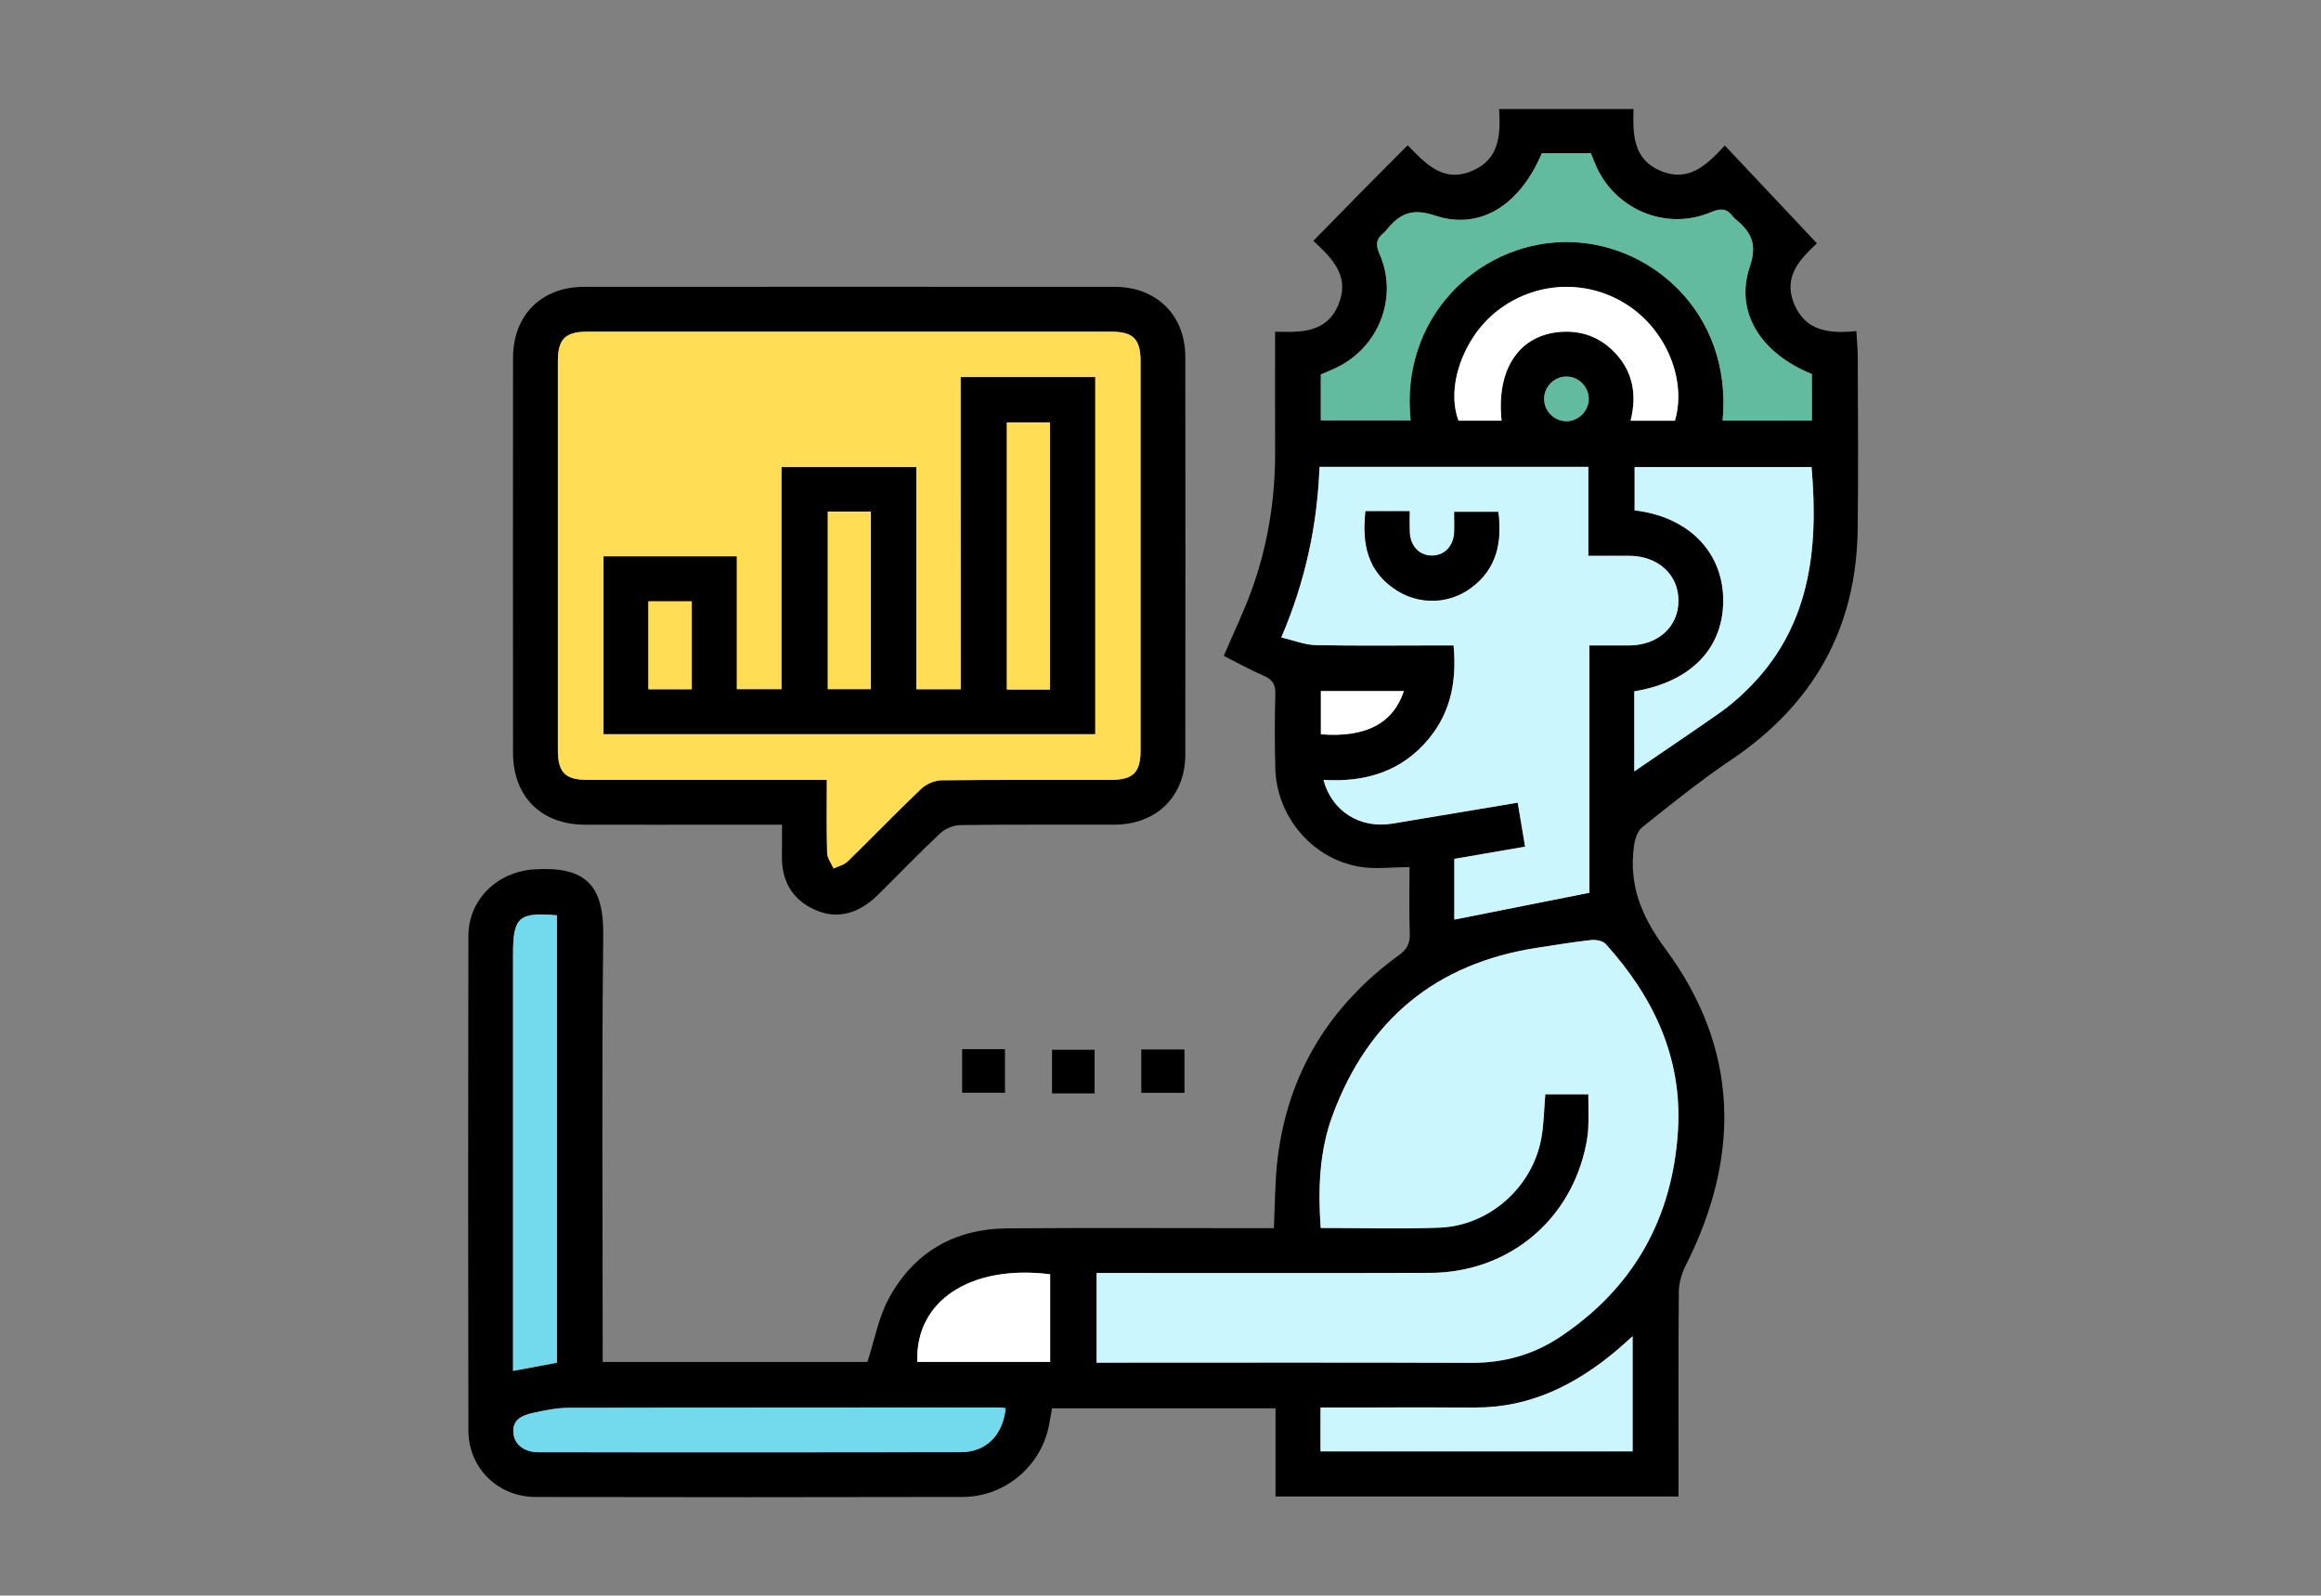 <?xml version="1.0" encoding="utf-8"?>
<!-- Generator: Adobe Illustrator 23.0.0, SVG Export Plug-In . SVG Version: 6.00 Build 0)  -->
<svg version="1.1" id="Layer_1" xmlns="http://www.w3.org/2000/svg" xmlns:xlink="http://www.w3.org/1999/xlink" x="0px" y="0px"
	 viewBox="0 0 1454.72 1000" style="enable-background:new 0 0 1454.72 1000;" xml:space="preserve">
<rect x="0" y="0" width="1454.72" height="1000" fill="#808080" stroke="none"/>
<style type="text/css">
	.st0{fill:#CCF6FE;}
	.st1{fill:#62BB9F;}
	.st2{fill:#73DAEE;}
	.st3{fill:#FFFFFF;}
	.st4{fill:#FFDE55;}
</style>
<g>
	<path d="M377.75,853.61c56.77,0,112.28,0,165.9,0c4.5-13.84,6.95-27.67,13.23-39.43c15.62-29.22,41.23-44.06,74.38-44.32
		c52.37-0.42,104.77-0.12,157.14-0.12c3.18,0,6.37,0,10.02,0c0.73-14.66,0.61-28.94,2.27-43.01c6.37-53.8,32.43-96.25,75.99-128.02
		c5.13-3.72,7.12-7.33,6.91-13.56c-0.49-13.7-0.14-27.42-0.14-41.7c-11,0-21.61,1.47-31.65-0.28
		c-29.73-5.22-51.72-31.63-52.49-61.85c-0.4-15.5-0.42-31.02,0.02-46.52c0.16-5.95-1.83-8.9-7.14-11.21
		c-8.52-3.7-16.67-8.26-25.17-12.55c6.06-14.19,12.55-27.58,17.58-41.51c10.11-28,14.73-57.08,14.61-86.9
		c-0.12-24.54-0.02-49.07-0.02-74.75c16.08,0.47,32.24,0.89,39.68-16.93c7.33-17.54-3.42-28.75-15.71-39.99
		c10.18-10.39,19.9-20.39,29.71-30.32c9.62-9.76,19.34-19.46,29.43-29.59c11.47,11.85,22.5,23.76,40.53,15.99
		c16.93-7.3,17.75-22.31,16.76-38.7c28.16,0,55.77,0,84.21,0c-0.3,15.33-0.68,31.49,17.25,38.84c17.56,7.21,28.68-3.82,40.01-15.97
		c19.43,20.63,38.42,40.78,57.71,61.27c-9.74,9.36-21.56,20.18-14.3,37.88c7.12,17.35,22.24,18.82,39.03,17.14
		c0.33,6.04,0.87,11.21,0.87,16.39c0.07,35.98,0.44,71.99-0.05,107.98c-0.84,61.99-27.79,109.68-79.23,144.29
		c-19.36,13.02-37.58,27.77-55.84,42.31c-3,2.39-4.59,7.66-5.15,11.8c-3.28,24.49,4.59,43.97,19.81,64.55
		c46.1,62.39,47.32,129.65,12.62,198.3c-2.51,4.96-4.26,10.91-4.31,16.41c-0.35,39.5-0.19,79.01-0.19,118.51c0,3.14,0,6.3,0,9.83
		c-84.45,0-168,0-252.57,0c0-18.24,0-36.5,0-55.25c-47.34,0-93.69,0-140.07,0c-1.05,5.34-1.66,10.56-3.11,15.52
		c-6.81,23.36-28.26,39.99-52.93,40.03c-89.25,0.21-178.49,0.21-267.76,0.02c-23.6-0.05-41.98-18.26-42.02-41.74
		c-0.19-103.29-0.19-206.59,0-309.88c0.05-23.06,18.38-40.29,41.35-41.72c32.24-2.01,43.55,9.93,43.17,41.42
		c-1.01,85.43-0.35,170.88-0.35,256.34C377.75,846.05,377.75,849.52,377.75,853.61z M995.51,685.8c0,7.96,0.28,14.96-0.09,21.94
		c-0.26,4.64-1.17,9.29-2.25,13.81c-10.93,45.49-49.49,76.06-96.88,76.23c-66.4,0.23-132.81,0.07-199.21,0.07c-3.35,0-6.7,0-9.79,0
		c0,19.48,0,37.51,0,56.19c2.51,0,4.5,0,6.49,0c76.06,0,152.11-0.19,228.17,0.12c20.3,0.09,38.86-4.99,55.56-16.06
		c46.31-30.74,70.82-74.52,74.19-129.61c2.79-45.54-15.36-83.74-45.35-116.87c-1.83-2.01-6.23-2.74-9.27-2.41
		c-11.33,1.24-22.57,3.11-33.85,4.85c-63.24,9.76-105.77,45.02-127.95,104.77c-8.45,22.78-9.2,46.59-7.52,70.8
		c25.33,0,49.89,0.75,74.43-0.19c31.16-1.19,58.08-25.14,63.8-55.74c1.69-9.04,1.73-18.4,2.55-27.86
		C977.46,685.8,986.12,685.8,995.51,685.8z M911.53,576.35c28.12-5.6,55.77-11.1,84.63-16.86c0-50.97,0-102.85,0-154.99
		c8.97,0,16.86,0.05,24.77,0c18.4-0.09,31.23-11.87,31.04-28.45c-0.19-16.18-12.9-27.63-30.86-27.74c-8.33-0.05-16.69,0-25.64,0
		c0-19.41,0-37.44,0-55.74c-56.4,0-112.14,0-168.47,0c-1.4,36.57-8.78,71.5-23.95,106.9c7.87,1.85,14.68,4.66,21.54,4.8
		c25.45,0.56,50.9,0.21,76.35,0.21c3.37,0,6.77,0,10.09,0c2.04,22.08-1.66,41.44-15.19,58.06c-17.09,21-40.08,27.84-66.37,26.22
		c5.27,19.88,23.13,30.79,43.34,27.37c25.89-4.38,51.79-8.66,78.41-13.11c1.57,9.34,3.04,18.12,4.64,27.58
		c-15.12,2.62-29.41,5.08-44.37,7.66c0,9.93,0,19.55,0,29.15C911.53,570.89,911.53,574.31,911.53,576.35z M1135.63,263.57
		c0-10.47,0-19.92,0-29.12c-32-12.97-48.56-38.84-38.89-67.33c5.17-15.24,0.02-22.31-9.65-30.37c-0.23-0.19-0.47-0.37-0.63-0.61
		c-3.72-5.29-7.63-5.9-13.98-3.18c-28.33,12.1-60.89-1.76-72.67-30.22c-0.98-2.36-1.92-4.73-2.74-6.72c-10.72,0-20.84,0-30.69,0
		c-13.72,32.45-38.58,48.63-67.14,39.05c-15.62-5.22-22.9-0.05-31.07,10.04c-0.19,0.23-0.37,0.44-0.61,0.63
		c-4.68,3.63-5.69,7.12-2.95,13.3c11.52,26.03,0.66,56.38-24.32,70.05c-4.05,2.22-8.43,3.84-12.43,5.64c0,9.81,0,19.31,0,28.73
		c19.13,0,37.67,0,56.26,0c-6.67-64.05,41.56-110.29,95.24-111.74c53.4-1.45,106.73,43.31,100.34,111.88
		C1098.27,263.57,1116.83,263.57,1135.63,263.57z M1024.31,483.45c18.35-12.55,36.24-24.56,53.87-36.94
		c5.71-4,11.07-8.66,16.11-13.53c40.2-38.89,45.65-88.03,41.11-140.28c-37.04,0-73.98,0-110.9,0c0,9.48,0,18.38,0,27.16
		c33.08,3.84,54.67,25.31,55.51,54.62c0.89,31.09-19.64,52.89-55.72,58.79C1024.31,449.81,1024.31,466.41,1024.31,483.45z
		 M630.29,882.55c-1.62-0.19-2.76-0.42-3.91-0.42c-90.04,0-180.06-0.05-270.1,0.21c-7.49,0.02-15.08,1.62-22.45,3.25
		c-6.41,1.43-12.74,3.98-12.06,12.46c0.59,7.26,6.79,12.13,15.71,12.13c88.29,0.07,176.55,0.12,264.83-0.05
		C618.04,910.08,628.67,899.43,630.29,882.55z M349.07,854.06c0-93.67,0-187.08,0-280.43c-23.88-2.08-27.51,1.19-27.51,24.16
		c0,83.63,0,167.25,0,250.88c0,3.42,0,6.81,0,10.49C331.34,857.36,340.17,855.72,349.07,854.06z M827.65,909.62
		c65.72,0,130.73,0,195.63,0c0-24.02,0-47.43,0-72.16c-4,3.56-6.95,6.3-10.02,8.9c-25.78,21.63-54.41,36.03-89.01,35.8
		c-23.39-0.16-46.78-0.02-70.14-0.02c-8.69,0-17.37,0-26.43,0C827.65,891.68,827.65,900.32,827.65,909.62z M1049.78,263.68
		c7.42-25.17-5.13-56.02-29.01-71.99c-25.47-17.04-58.48-15.69-82.71,3.42c-21.09,16.62-31.89,47.46-23.93,68.55
		c8.94,0,17.96,0,26.99,0c-3.49-32.73,11.47-54.41,38.23-55.72c11.99-0.59,22.52,3.21,31.18,11.5
		c12.74,12.2,15.69,27.27,11.45,44.25C1031.89,263.68,1040.91,263.68,1049.78,263.68z M658.2,853.57c0-19.01,0-37.01,0-54.95
		c-49.94-6.25-84.8,16.74-83.23,54.95C602.57,853.57,630.17,853.57,658.2,853.57z M879.9,433.12c-17.72,0-34.84,0-52.02,0
		c0,9.39,0,18.26,0,27.09C855.84,462.4,873.12,453.51,879.9,433.12z M995.75,250.34c0.21-7.59-6.02-14.14-13.63-14.33
		c-7.59-0.21-14.12,5.99-14.33,13.63c-0.21,7.59,6.02,14.14,13.6,14.35C988.98,264.18,995.54,257.93,995.75,250.34z"/>
	<path d="M490.12,516.88c-13.41,0-25.94,0-38.44,0c-28.38,0-56.75,0.05-85.13-0.02c-27.37-0.07-44.97-17.65-45-45.04
		c-0.05-82.48-0.07-164.96,0-247.44c0.02-26.83,17.75-44.6,44.53-44.6c110.85-0.05,221.71-0.07,332.56,0
		c26.31,0.02,44.25,17.77,44.27,43.97c0.09,83.06,0.09,166.13,0,249.19c-0.02,26.1-18.03,43.83-44.34,43.9
		c-32.17,0.09-64.36-0.16-96.53,0.26c-4.33,0.05-9.62,2.22-12.78,5.2c-13.23,12.38-25.8,25.5-38.68,38.25
		c-12.46,12.36-26.08,15.83-39.75,9.67c-14.7-6.63-21.14-18.52-20.74-34.44C490.24,529.97,490.12,524.12,490.12,516.88z
		 M518.22,488.79c0,16.11-0.23,31,0.19,45.89c0.09,3.25,2.62,6.41,4.03,9.62c2.95-1.4,6.56-2.15,8.76-4.31
		c15.52-15.1,30.53-30.72,46.21-45.63c3.16-3,8.4-5.27,12.74-5.31c35.4-0.42,70.82-0.21,106.22-0.26
		c13.79-0.02,18.5-4.66,18.5-18.38c0.02-81.36,0.02-162.69,0-244.04c0-13.81-4.66-18.5-18.38-18.5
		c-109.45-0.02-218.88-0.02-328.33,0c-13.81,0-18.5,4.64-18.5,18.35c-0.02,81.36-0.02,162.69,0,244.04
		c0,13.81,4.66,18.5,18.35,18.52c46.52,0.02,93.06,0.02,139.58,0.02C510.77,488.79,513.93,488.79,518.22,488.79z"/>
	<path d="M603.04,657.52c9.29,0,17.72,0,26.85,0c0,8.97,0,17.82,0,27.32c-8.62,0-17.47,0-26.85,0
		C603.04,675.99,603.04,667.14,603.04,657.52z"/>
	<path d="M686.06,685.26c-9.15,0-17.61,0-26.69,0c0-9.01,0-17.86,0-27.32c8.71,0,17.56,0,26.69,0
		C686.06,667.09,686.06,676.15,686.06,685.26z"/>
	<path d="M715.32,657.73c9.18,0,17.82,0,27.06,0c0,8.99,0,17.84,0,27.2c-8.92,0-17.77,0-27.06,0
		C715.32,675.99,715.32,667.35,715.32,657.73z"/>
	<path class="st0" d="M995.51,685.8c-9.39,0-18.05,0-26.97,0c-0.82,9.46-0.87,18.82-2.55,27.86c-5.69,30.6-32.64,54.53-63.8,55.74
		c-24.51,0.94-49.09,0.19-74.43,0.19c-1.69-24.21-0.94-48.02,7.52-70.8c22.17-59.75,64.69-95.01,127.95-104.77
		c11.26-1.73,22.52-3.61,33.85-4.85c3.02-0.33,7.44,0.4,9.27,2.41c29.99,33.13,48.16,71.34,45.35,116.87
		c-3.37,55.09-27.88,98.87-74.19,129.61c-16.69,11.07-35.26,16.15-55.56,16.06c-76.06-0.3-152.11-0.12-228.17-0.12
		c-1.99,0-3.98,0-6.48,0c0-18.68,0-36.71,0-56.19c3.09,0,6.44,0,9.79,0c66.4,0,132.81,0.16,199.21-0.07
		c47.39-0.16,85.94-30.72,96.88-76.23c1.08-4.52,1.99-9.18,2.25-13.81C995.79,700.76,995.51,693.74,995.51,685.8z"/>
	<path class="st0" d="M911.53,576.35c0-2.04,0-5.48,0-8.9c0-9.6,0-19.22,0-29.15c14.94-2.58,29.24-5.06,44.37-7.66
		c-1.59-9.46-3.07-18.24-4.64-27.58c-26.62,4.45-52.54,8.73-78.41,13.11c-20.2,3.42-38.07-7.52-43.34-27.37
		c26.27,1.59,49.28-5.22,66.37-26.22c13.53-16.62,17.23-35.98,15.19-58.06c-3.35,0-6.72,0-10.09,0c-25.45,0-50.92,0.33-76.35-0.21
		c-6.86-0.14-13.67-2.97-21.54-4.8c15.17-35.4,22.52-70.33,23.95-106.9c56.33,0,112.07,0,168.47,0c0,18.28,0,36.34,0,55.74
		c8.94,0,17.28-0.05,25.64,0c17.96,0.09,30.67,11.54,30.86,27.74c0.19,16.58-12.64,28.33-31.04,28.45c-7.89,0.05-15.78,0-24.77,0
		c0,52.14,0,104.02,0,154.99C967.3,565.25,939.65,570.75,911.53,576.35z M855.88,320.41c-2.32,20.51,1.31,37.93,19.41,49.49
		c14.33,9.15,32.5,8.71,46.17-1.1c16.69-11.99,19.97-28.89,17.61-47.97c-9.36,0-18.24,0-27.56,0c0,4.66,0.16,8.73-0.02,12.78
		c-0.44,8.85-6.25,14.75-14.19,14.63c-7.91-0.12-13.44-6.04-13.81-15.01c-0.16-4.21-0.02-8.45-0.02-12.83
		C873.63,320.41,865.2,320.41,855.88,320.41z"/>
	<path class="st1" d="M1135.63,263.57c-18.8,0-37.37,0-55.95,0c6.39-68.57-46.94-113.34-100.34-111.88
		c-53.68,1.45-101.89,47.69-95.24,111.74c-18.59,0-37.13,0-56.26,0c0-9.41,0-18.92,0-28.73c3.98-1.78,8.36-3.42,12.43-5.64
		c25-13.67,35.84-44.01,24.32-70.05c-2.74-6.18-1.71-9.67,2.95-13.3c0.23-0.19,0.42-0.4,0.61-0.63
		c8.17-10.09,15.45-15.26,31.07-10.04c28.56,9.58,53.43-6.6,67.14-39.05c9.86,0,19.97,0,30.69,0c0.82,1.99,1.76,4.38,2.74,6.72
		c11.78,28.47,44.34,42.33,72.67,30.22c6.37-2.72,10.25-2.11,13.98,3.18c0.16,0.23,0.4,0.42,0.63,0.61
		c9.67,8.05,14.82,15.15,9.65,30.37c-9.67,28.49,6.88,54.36,38.89,67.33C1135.63,243.64,1135.63,253.1,1135.63,263.57z"/>
	<path class="st0" d="M1024.31,483.45c0-17.04,0-33.64,0-50.17c36.08-5.9,56.61-27.7,55.72-58.79
		c-0.84-29.31-22.43-50.78-55.51-54.62c0-8.8,0-17.68,0-27.16c36.9,0,73.86,0,110.9,0c4.54,52.26-0.91,101.4-41.11,140.28
		c-5.03,4.87-10.39,9.51-16.11,13.53C1060.55,458.89,1042.66,470.9,1024.31,483.45z"/>
	<path class="st2" d="M630.29,882.55c-1.62,16.88-12.24,27.53-27.98,27.56c-88.29,0.14-176.55,0.09-264.83,0.05
		c-8.9,0-15.12-4.87-15.71-12.13c-0.68-8.48,5.64-11.03,12.06-12.46c7.37-1.64,14.96-3.23,22.45-3.25
		c90.04-0.23,180.06-0.19,270.1-0.21C627.53,882.13,628.67,882.36,630.29,882.55z"/>
	<path class="st2" d="M349.07,854.06c-8.9,1.66-17.75,3.3-27.51,5.13c0-3.68,0-7.09,0-10.49c0-83.63,0-167.25,0-250.88
		c0-22.97,3.65-26.24,27.51-24.16C349.07,666.98,349.07,760.39,349.07,854.06z"/>
	<path class="st0" d="M827.65,909.62c0-9.29,0-17.93,0-27.51c9.06,0,17.75,0,26.43,0c23.39,0,46.78-0.12,70.14,0.02
		c34.6,0.23,63.26-14.16,89.01-35.8c3.07-2.58,6.02-5.34,10.02-8.9c0,24.72,0,48.13,0,72.16
		C958.38,909.62,893.37,909.62,827.65,909.62z"/>
	<path class="st3" d="M1049.78,263.68c-8.9,0-17.89,0-27.77,0c4.24-16.97,1.29-32.05-11.45-44.25c-8.66-8.29-19.2-12.08-31.18-11.5
		c-26.76,1.31-41.74,22.99-38.23,55.72c-9.04,0-18.03,0-26.99,0c-7.96-21.09,2.83-51.93,23.93-68.55
		c24.23-19.1,57.22-20.46,82.71-3.42C1044.68,207.66,1057.2,238.52,1049.78,263.68z"/>
	<path class="st3" d="M658.2,853.57c-28.02,0-55.63,0-83.23,0c-1.59-38.21,33.29-61.2,83.23-54.95
		C658.2,816.55,658.2,834.56,658.2,853.57z"/>
	<path class="st3" d="M879.9,433.12c-6.79,20.39-24.04,29.29-52.02,27.09c0-8.8,0-17.68,0-27.09
		C845.04,433.12,862.18,433.12,879.9,433.12z"/>
	<path class="st1" d="M995.75,250.34c-0.21,7.59-6.77,13.84-14.33,13.63c-7.61-0.21-13.81-6.74-13.6-14.35
		c0.21-7.61,6.74-13.81,14.33-13.63C989.73,236.2,995.93,242.75,995.75,250.34z"/>
	<path class="st4" d="M518.22,488.79c-4.28,0-7.44,0-10.63,0c-46.52,0-93.06,0.02-139.58-0.02c-13.7,0-18.35-4.71-18.35-18.52
		c-0.02-81.36-0.02-162.69,0-244.04c0-13.72,4.68-18.35,18.5-18.35c109.45-0.02,218.88-0.02,328.33,0c13.72,0,18.38,4.68,18.38,18.5
		c0.02,81.36,0.02,162.69,0,244.04c0,13.72-4.71,18.35-18.5,18.38c-35.4,0.05-70.82-0.16-106.22,0.26
		c-4.33,0.05-9.58,2.32-12.74,5.31c-15.69,14.91-30.72,30.53-46.21,45.63c-2.22,2.15-5.81,2.9-8.76,4.31
		c-1.4-3.21-3.93-6.39-4.03-9.62C517.98,519.79,518.22,504.9,518.22,488.79z M602.19,236.36c0,65.67,0,130.73,0,195.79
		c-9.62,0-18.28,0-27.91,0c0-46.75,0-93.09,0-139.39c-28.56,0-56.16,0-84.4,0c0,46.75,0,92.87,0,139.3c-9.53,0-18.38,0-28.21,0
		c0-28.14,0-55.74,0-83.3c-28.35,0-55.74,0-83.39,0c0,37.41,0,74.36,0,111.3c103.06,0,205.56,0,308.05,0c0-74.85,0-149.04,0-223.68
		C658.55,236.36,631.15,236.36,602.19,236.36z"/>
	<path d="M855.88,320.41c9.32,0,17.75,0,27.58,0c0,4.38-0.14,8.62,0.02,12.83c0.37,8.97,5.9,14.89,13.81,15.01
		c7.94,0.12,13.74-5.78,14.19-14.63c0.21-4.05,0.02-8.12,0.02-12.78c9.32,0,18.19,0,27.56,0c2.36,19.08-0.91,35.98-17.61,47.97
		c-13.67,9.81-31.84,10.25-46.17,1.1C857.19,358.34,853.57,340.92,855.88,320.41z"/>
	<path d="M602.19,236.36c28.96,0,56.35,0,84.17,0c0,74.64,0,148.83,0,223.68c-102.5,0-205.02,0-308.05,0c0-36.92,0-73.89,0-111.3
		c27.65,0,55.04,0,83.39,0c0,27.56,0,55.16,0,83.3c9.83,0,18.68,0,28.21,0c0-46.43,0-92.55,0-139.3c28.23,0,55.84,0,84.4,0
		c0,46.33,0,92.66,0,139.39c9.62,0,18.28,0,27.91,0C602.19,367.12,602.19,302.06,602.19,236.36z M658.08,432.18
		c0-56.35,0-112,0-167.44c-9.48,0-18.35,0-27.04,0c0,56.14,0,111.6,0,167.44C640.12,432.18,648.78,432.18,658.08,432.18z
		 M518.82,320.62c0,37.67,0,74.59,0,111.28c9.51,0,18.38,0,27.02,0c0-37.44,0-74.17,0-111.28
		C536.73,320.62,528.07,320.62,518.82,320.62z M433.56,376.86c-9.65,0-18.28,0-27.2,0c0,18.66,0,36.87,0,55.13
		c9.39,0,18.24,0,27.2,0C433.56,413.38,433.56,395.4,433.56,376.86z"/>
	<path class="st4" d="M658.08,432.18c-9.29,0-17.96,0-27.04,0c0-55.86,0-111.3,0-167.44c8.69,0,17.56,0,27.04,0
		C658.08,320.2,658.08,375.85,658.08,432.18z"/>
	<path class="st4" d="M518.82,320.62c9.25,0,17.89,0,27.02,0c0,37.11,0,73.82,0,111.28c-8.64,0-17.51,0-27.02,0
		C518.82,395.21,518.82,358.29,518.82,320.62z"/>
	<path class="st4" d="M433.56,376.86c0,18.52,0,36.52,0,55.13c-8.97,0-17.84,0-27.2,0c0-18.26,0-36.48,0-55.13
		C415.27,376.86,423.94,376.86,433.56,376.86z"/>
</g>
</svg>
